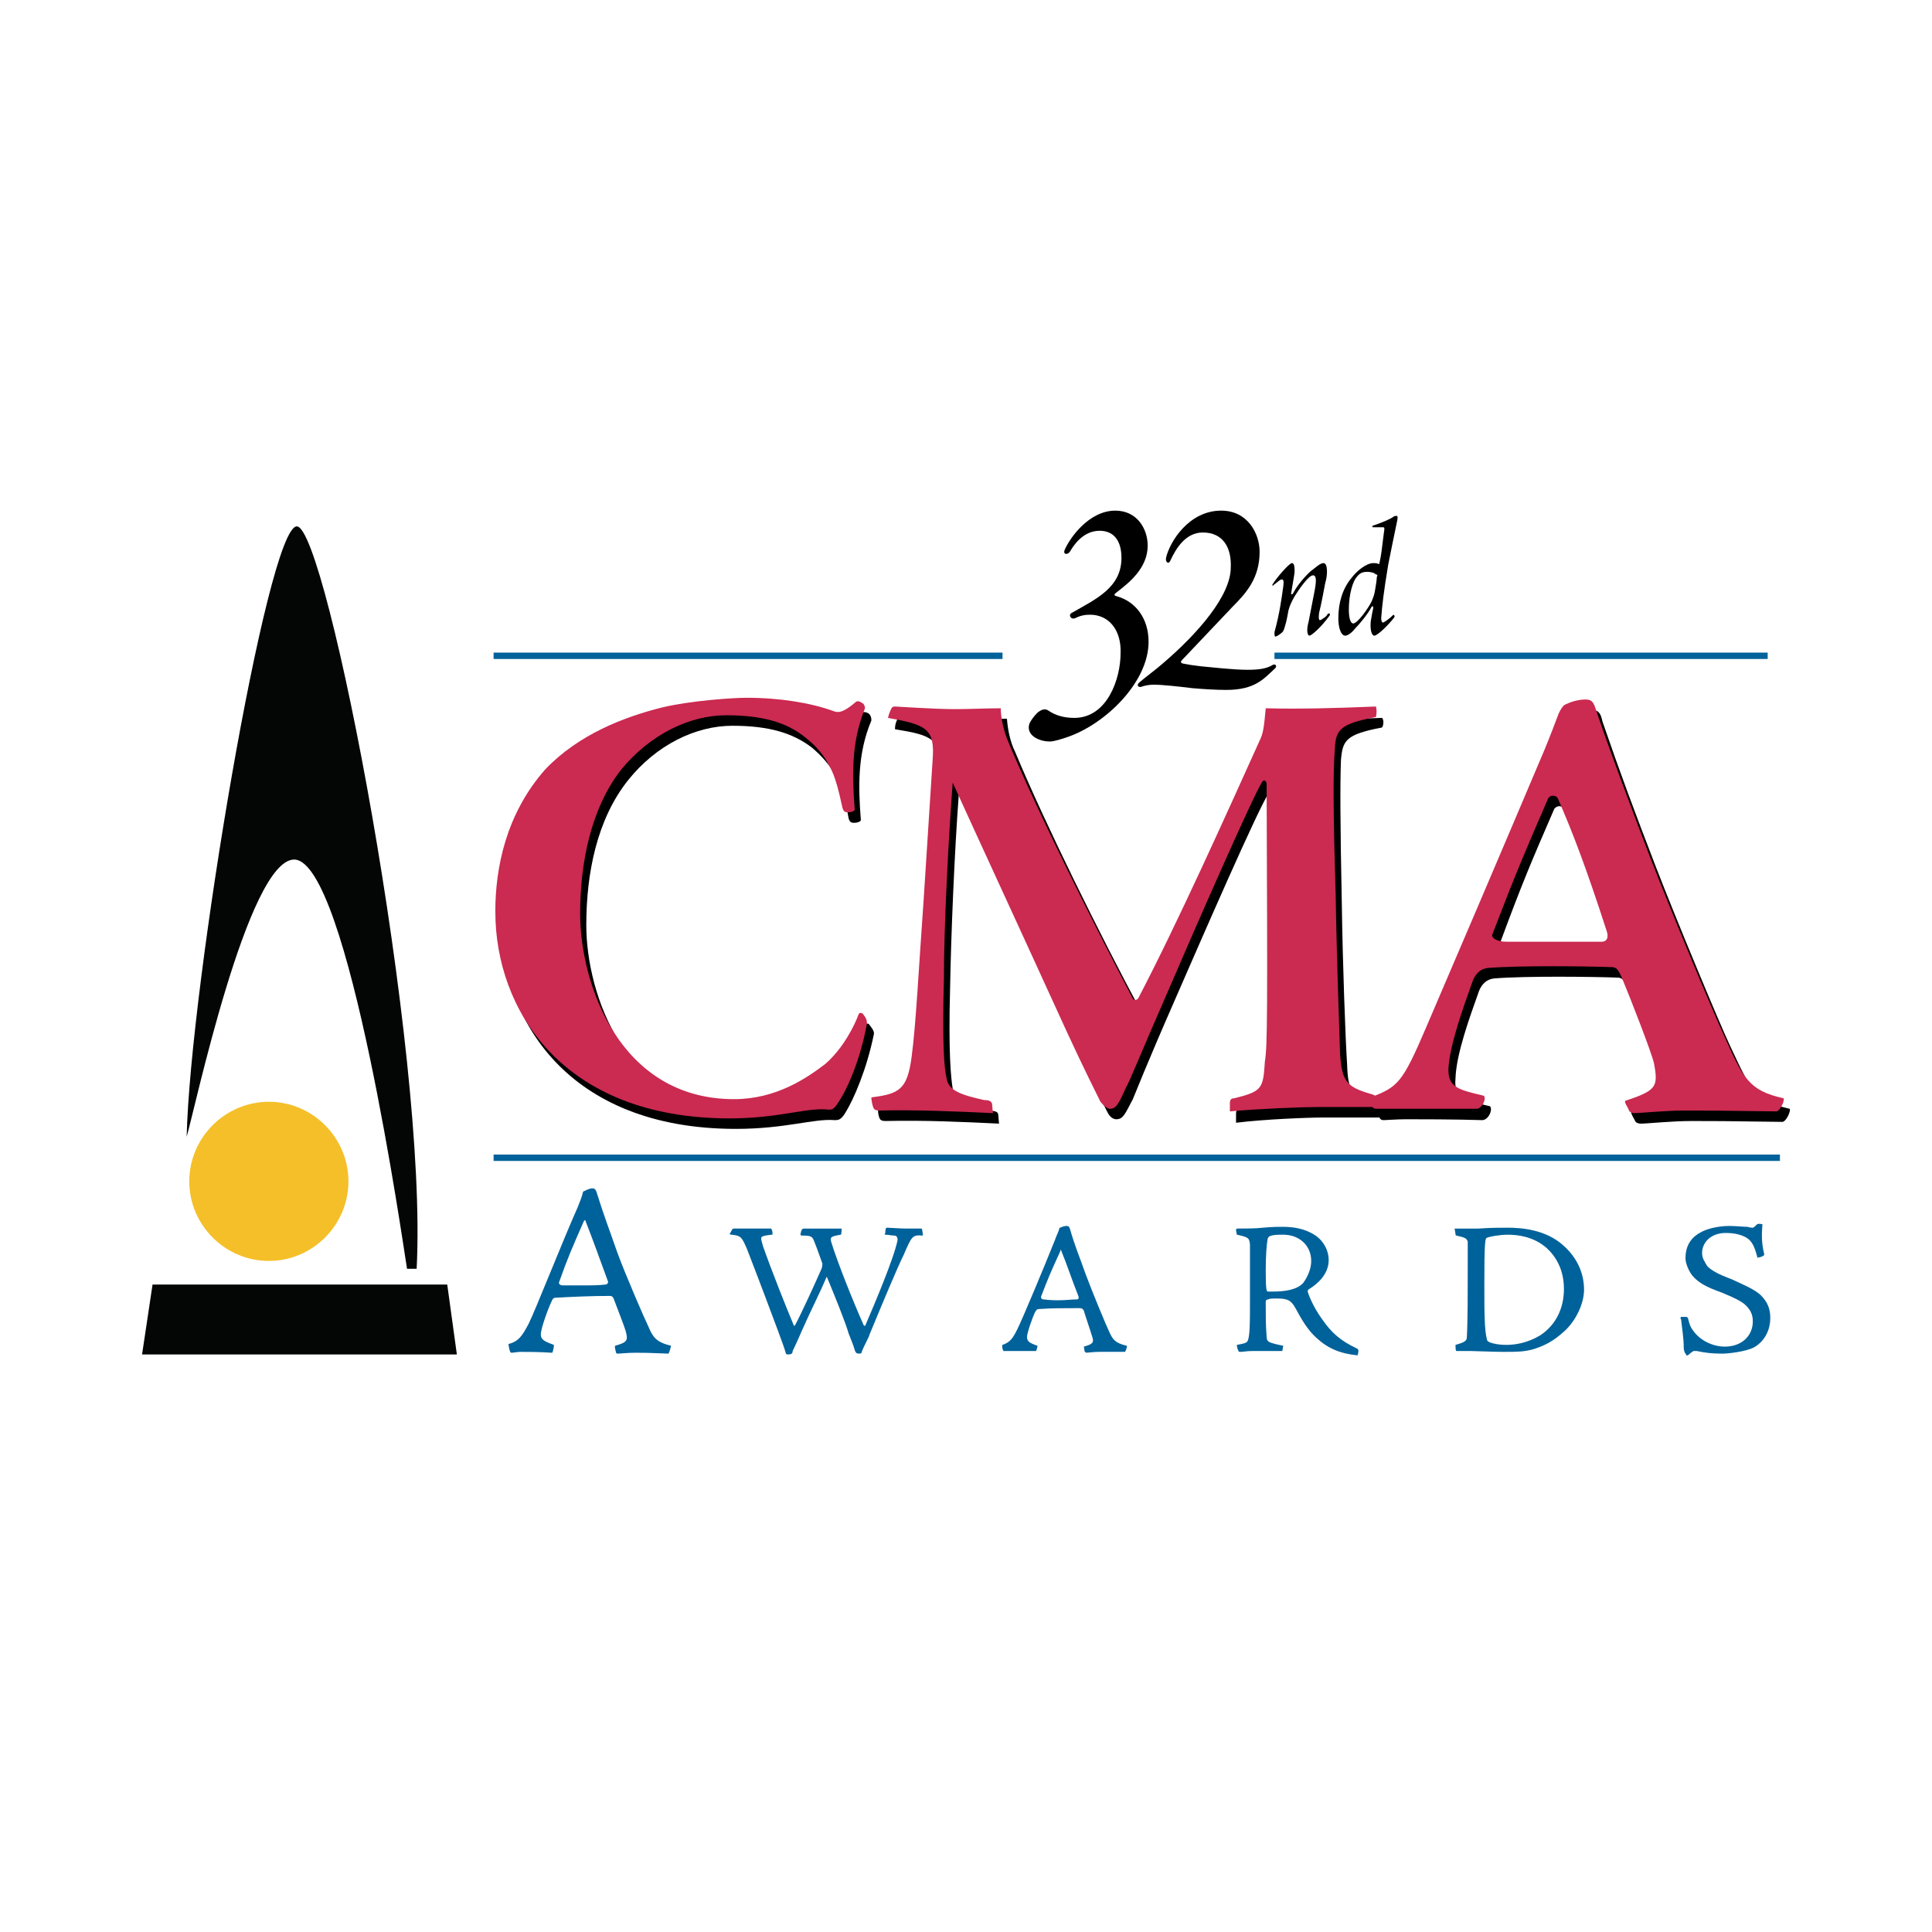 <?xml version="1.0" encoding="utf-8"?>
<!-- Generator: Adobe Illustrator 13.0.0, SVG Export Plug-In . SVG Version: 6.00 Build 14948)  -->
<!DOCTYPE svg PUBLIC "-//W3C//DTD SVG 1.0//EN" "http://www.w3.org/TR/2001/REC-SVG-20010904/DTD/svg10.dtd">
<svg version="1.0" id="Layer_1" xmlns="http://www.w3.org/2000/svg" xmlns:xlink="http://www.w3.org/1999/xlink" x="0px" y="0px"
	 width="192.756px" height="192.756px" viewBox="0 0 192.756 192.756" enable-background="new 0 0 192.756 192.756"
	 xml:space="preserve">
<g>
	<polygon fill-rule="evenodd" clip-rule="evenodd" fill="#FFFFFF" points="0,0 192.756,0 192.756,192.756 0,192.756 0,0 	"/>
	<polygon fill-rule="evenodd" clip-rule="evenodd" fill="#040606" points="14.173,135.137 45.582,135.137 44.622,128.158 
		15.22,128.158 14.173,135.137 	"/>
	<path fill-rule="evenodd" clip-rule="evenodd" fill="#040606" d="M18.623,113.414c0.349-15.008,8.026-60.898,10.993-60.898
		s13.087,52.347,11.953,74.072h-0.96c-0.349-2.094-5.845-40.744-11.254-40.831C24.73,85.757,19.408,110.797,18.623,113.414
		L18.623,113.414z"/>
	<path fill-rule="evenodd" clip-rule="evenodd" fill="#F4BF28" d="M26.824,125.803c4.362,0,7.939-3.578,7.939-7.939
		c0-4.363-3.577-7.939-7.939-7.939s-7.939,3.576-7.939,7.939C18.884,122.225,22.461,125.803,26.824,125.803L26.824,125.803z"/>
	<path fill-rule="evenodd" clip-rule="evenodd" d="M50.031,92.038c0-4.362,1.047-9.771,4.973-14.133
		c3.315-3.577,7.852-5.322,11.778-6.282c2.966-0.698,7.067-0.959,8.288-0.959c3.403,0,6.543,0.523,8.637,1.308
		c0.698,0.262,1.134,0.087,2.269-0.872c0.174-0.087,0.523-0.087,0.785,0.174c0.175,0.262,0.175,0.437,0.175,0.611
		c-1.396,3.315-1.309,6.63-1.047,9.946c0,0.087-0.262,0.262-0.698,0.262c-0.349,0-0.437-0.174-0.523-0.436
		c-0.262-1.57-0.698-3.141-1.221-4.188c-0.611-1.047-1.396-2.006-2.443-2.879c-1.919-1.483-4.362-2.181-7.939-2.181
		c-3.665,0-7.59,1.919-10.382,5.409c-3.141,3.926-4.188,9.335-4.188,14.482c0,6.892,3.926,18.409,15.355,18.409
		c4.188,0,7.241-2.094,9.073-3.49c1.919-1.57,3.054-3.838,3.315-4.885c0.087-0.176,0.262-0.262,0.437-0.176
		c0.349,0.438,0.523,0.699,0.523,0.961c-0.698,3.488-2.006,6.543-2.879,7.939c-0.436,0.697-0.698,0.697-1.047,0.697
		c-2.094-0.174-4.886,0.873-9.858,0.873C56.574,112.629,50.031,101.635,50.031,92.038L50.031,92.038L50.031,92.038z"/>
	<path fill-rule="evenodd" clip-rule="evenodd" d="M99.674,112.105c-3.665-0.176-7.416-0.35-11.342-0.262
		c-0.349,0-0.523-0.088-0.61-0.35c-0.087-0.262-0.175-0.697-0.087-0.959c2.705-0.35,3.49-0.785,4.013-4.014
		c0.349-3.229,0.698-8.639,1.222-15.879l0.873-13.698c0.174-3.228-0.698-3.577-4.45-4.188c0-0.436,0.087-0.698,0.262-1.046
		c0.087-0.087,0.174-0.087,0.349-0.087c0.262,0,3.839,0.174,6.02,0.174c1.483,0,3.054-0.087,4.537-0.087
		c0.087,1.134,0.349,2.355,0.785,3.228c3.054,7.329,8.55,18.409,12.476,25.737c0.088,0.262,0.35,0.088,0.437,0
		c3.926-7.503,8.899-18.583,12.127-25.737c0.35-0.698,0.437-1.309,0.698-3.228c3.229,0.087,6.631,0.087,10.905-0.087
		c0.175,0.174,0.175,0.698,0,0.959c-3.664,0.698-3.926,1.309-4.101,3.229c-0.087,2.268-0.087,5.933,0.088,14.569
		c0.087,5.846,0.349,13.086,0.523,15.792c0.087,2.793,0.523,3.314,3.053,4.014c0.611,0.174,0.786,0.523,0.786,1.047
		c0,0.174-0.262,0.262-0.523,0.262h-5.671c-1.571,0-5.933,0.174-8.725,0.523v-0.873c0-0.348,0.087-0.523,0.436-0.523
		c2.792-0.697,2.88-0.959,3.142-3.576c0.174-1.658,0.174-4.799,0.087-27.745c0-0.349-0.262-0.523-0.349-0.261
		c-1.048,1.483-6.806,14.744-9.511,20.938c-2.791,6.369-3.838,9.074-4.1,9.686c-0.785,1.482-0.96,2.006-1.658,2.006
		c-0.262,0-0.61-0.174-0.872-0.697s-1.832-3.49-3.315-6.893c-5.584-12.04-9.423-20.328-11.517-24.865
		c-0.436,5.758-0.785,14.221-0.873,19.457c-0.174,6.367,0.087,8.898,0.262,9.945c0.262,1.221,1.396,1.656,3.751,2.182
		c0.698,0.086,0.698,0.174,0.785,0.348L99.674,112.105L99.674,112.105z"/>
	<path fill-rule="evenodd" clip-rule="evenodd" d="M158.826,70.838c0.61,0,0.872,0.262,1.047,1.134
		c1.832,5.322,3.141,8.812,5.321,14.483c2.095,5.409,6.457,15.879,7.416,17.885c2.007,4.275,2.443,5.496,5.933,6.281
		c0.175,0.088-0.262,1.223-0.698,1.309c-5.758-0.086-6.979-0.086-9.073-0.086c-2.007,0-4.449,0.262-5.06,0.262
		c-0.263,0-0.437-0.088-0.523-0.176c-0.175-0.348-0.524-0.871-0.437-1.047c3.141-0.959,3.315-1.396,2.879-3.752
		c-0.175-1.133-2.442-6.717-3.141-8.375c-0.437-0.959-0.611-1.221-1.134-1.221c-2.356-0.088-9.161-0.176-12.302,0.086
		c-0.785,0.088-1.222,0.611-1.483,1.223c-0.96,2.705-2.269,6.281-2.355,8.725c-0.175,1.918,0.785,2.182,3.402,2.791
		c0.349,0.176,0,1.309-0.698,1.396c-2.792-0.088-6.369-0.088-7.59-0.088c-1.047,0-2.007,0.088-2.269,0.088s-0.349-0.088-0.437-0.262
		c-0.262-0.35-0.436-0.873-0.262-0.959c2.792-1.049,3.141-1.396,5.497-6.893c1.396-3.229,8.55-19.98,11.865-27.832
		c0.61-1.483,1.134-2.879,1.396-3.577c0.175-0.349,0.35-0.698,0.698-0.873C157.256,71.1,158.041,70.838,158.826,70.838
		L158.826,70.838L158.826,70.838z M151.061,95.005c0.523,0,1.57,0,4.188,0c2.181,0,3.315,0,5.147,0c0.697,0,0.697-0.524,0.523-1.047
		c-2.094-6.369-3.402-9.858-4.886-13.261c-0.175-0.35-0.698-0.35-0.96,0c-2.269,5.234-3.141,7.241-5.496,13.61
		C149.403,94.568,149.927,95.005,151.061,95.005L151.061,95.005L151.061,95.005z"/>
	<path fill-rule="evenodd" clip-rule="evenodd" fill="#CB2A51" d="M49.42,90.904c0-4.275,1.047-9.685,4.973-14.134
		c3.315-3.49,7.853-5.235,11.691-6.194c2.967-0.698,7.154-0.96,8.375-0.96c3.403,0,6.457,0.523,8.638,1.309
		c0.61,0.262,1.134,0.087,2.268-0.872c0.174-0.174,0.437-0.087,0.785,0.174c0.175,0.262,0.175,0.437,0.087,0.611
		c-1.309,3.315-1.221,6.543-0.959,9.946c0,0.087-0.262,0.262-0.698,0.262c-0.349,0-0.436-0.174-0.523-0.436
		c-0.349-1.57-0.698-3.141-1.309-4.188c-0.523-1.047-1.309-2.007-2.443-2.879c-1.832-1.483-4.275-2.181-7.852-2.181
		c-3.665,0-7.59,1.919-10.47,5.409c-3.053,3.926-4.1,9.335-4.1,14.395c0,6.981,3.926,18.497,15.355,18.497
		c4.188,0,7.241-2.094,9.073-3.49c1.833-1.57,2.967-3.926,3.315-4.885c0.087-0.262,0.175-0.262,0.437-0.176
		c0.349,0.438,0.436,0.699,0.436,0.961c-0.61,3.488-1.919,6.543-2.879,7.939c-0.437,0.697-0.611,0.697-0.959,0.697
		c-2.094-0.262-4.886,0.873-9.859,0.873c-16.838,0-23.381-10.994-23.381-20.59V90.904L49.42,90.904z"/>
	<path fill-rule="evenodd" clip-rule="evenodd" fill="#CB2A51" d="M99.062,111.059c-3.751-0.176-7.503-0.35-11.341-0.262
		c-0.349,0-0.524-0.088-0.611-0.35c-0.087-0.262-0.174-0.697-0.174-0.961c2.792-0.348,3.577-0.785,4.013-4.012
		c0.436-3.229,0.698-8.638,1.221-15.966l0.873-13.61c0.262-3.228-0.611-3.577-4.449-4.275c0.087-0.349,0.174-0.611,0.349-0.959
		c0.087-0.087,0.087-0.175,0.349-0.175s3.838,0.262,6.02,0.262c1.396,0,3.054-0.087,4.537-0.087c0,1.134,0.349,2.355,0.697,3.228
		c3.054,7.328,8.638,18.408,12.477,25.737c0.174,0.262,0.436,0.088,0.523,0c3.926-7.503,8.898-18.583,12.127-25.737
		c0.349-0.698,0.437-1.309,0.61-3.228c3.229,0.087,6.718,0,10.993-0.175c0.087,0.262,0.087,0.698,0,1.047
		c-3.664,0.698-4.014,1.309-4.101,3.228c-0.175,2.181-0.175,5.933,0.087,14.57c0.088,5.845,0.35,13.086,0.437,15.791
		c0.175,2.705,0.61,3.314,3.054,4.014c0.697,0.174,0.785,0.523,0.785,1.047c0,0.174-0.262,0.262-0.523,0.262h-5.584
		c-1.57,0-5.933,0.174-8.725,0.436v-0.785c0-0.348,0.088-0.523,0.437-0.523c2.792-0.697,2.879-0.959,3.054-3.664
		c0.262-1.57,0.262-4.799,0.174-27.656c0-0.349-0.261-0.524-0.436-0.262c-0.96,1.483-6.718,14.657-9.423,20.94
		c-2.792,6.367-3.839,9.072-4.188,9.596c-0.698,1.57-0.96,2.094-1.57,2.094c-0.262,0-0.611-0.262-0.96-0.697
		c-0.262-0.523-1.745-3.49-3.315-6.893c-5.496-12.04-9.335-20.328-11.429-24.952c-0.437,5.845-0.873,14.308-0.873,19.456
		c-0.175,6.455,0,8.898,0.262,10.033c0.174,1.221,1.396,1.658,3.751,2.182c0.61,0,0.698,0.174,0.785,0.348L99.062,111.059
		L99.062,111.059z"/>
	<path fill-rule="evenodd" clip-rule="evenodd" fill="#CB2A51" d="M158.215,69.791c0.611,0,0.785,0.262,1.047,1.134
		c1.832,5.322,3.142,8.725,5.322,14.483c2.094,5.409,6.456,15.879,7.416,17.885c1.919,4.275,2.442,5.496,5.933,6.281
		c0.175,0.088-0.262,1.223-0.698,1.309c-5.845-0.086-6.979-0.086-9.16-0.086c-1.92,0-4.45,0.262-5.061,0.262
		c-0.175,0-0.35-0.088-0.437-0.176c-0.174-0.436-0.523-0.871-0.436-1.047c3.141-1.047,3.314-1.396,2.879-3.752
		c-0.262-1.133-2.443-6.717-3.142-8.375c-0.436-1.046-0.61-1.221-1.134-1.221c-2.355-0.087-9.161-0.175-12.302,0.087
		c-0.785,0.087-1.221,0.61-1.482,1.222c-0.96,2.705-2.269,6.281-2.443,8.725c-0.087,1.918,0.873,2.18,3.49,2.791
		c0.349,0.174-0.088,1.309-0.698,1.309c-2.879,0-6.369,0-7.591,0c-1.134,0-2.094,0-2.355,0c-0.174,0-0.262,0-0.436-0.174
		c-0.175-0.35-0.35-0.873-0.175-0.961c2.704-1.047,3.141-1.395,5.496-6.891c1.396-3.229,8.55-19.98,11.865-27.832
		c0.611-1.483,1.135-2.879,1.396-3.577c0.174-0.349,0.349-0.698,0.61-0.872c0.523-0.262,1.309-0.523,2.007-0.523H158.215
		L158.215,69.791z M150.45,93.958c0.523,0,1.483,0,4.188,0c2.182,0,3.315,0,5.147,0c0.611,0,0.698-0.523,0.523-1.047
		c-2.094-6.456-3.402-9.858-4.885-13.261c-0.175-0.349-0.786-0.349-0.96,0c-2.269,5.235-3.141,7.242-5.584,13.61
		c-0.087,0.262,0.349,0.698,1.483,0.698H150.45L150.45,93.958z"/>
	<path fill="none" stroke="#00629A" stroke-width="0.636" stroke-miterlimit="2.613" d="M49.246,65.429h50.777 M127.155,65.429
		h49.207 M49.246,115.508h128.338"/>
	<path fill-rule="evenodd" clip-rule="evenodd" fill="#00629A" d="M59.104,118.561c0.262,0,0.349,0.174,0.436,0.438
		c0.698,2.268,1.222,3.576,2.007,5.844c0.785,2.182,2.792,6.807,3.141,7.504c0.436,1.047,0.785,1.57,2.268,1.92
		c0,0-0.174,0.697-0.262,0.785c-2.006-0.088-2.53-0.088-3.315-0.088c-0.786,0-1.483,0.088-1.745,0.088c-0.087,0-0.087,0-0.174-0.088
		c0-0.088-0.175-0.611-0.087-0.697c1.221-0.35,1.309-0.523,1.047-1.484c-0.087-0.348-0.873-2.355-1.134-3.053
		c-0.087-0.262-0.174-0.436-0.436-0.436c-1.745,0-3.839,0.086-5.235,0.174c-0.349,0-0.437,0-0.611,0.436
		c-0.262,0.523-1.047,2.617-1.047,3.229c0,0.523,0.349,0.697,1.309,1.047c0,0.174-0.087,0.697-0.174,0.785
		c-1.221-0.088-2.617-0.088-3.141-0.088c-0.349,0-0.785,0.088-0.872,0.088c-0.175,0-0.175-0.088-0.175-0.088
		c-0.087-0.174-0.174-0.697-0.174-0.785c1.047-0.262,1.396-0.871,2.006-2.006c0.698-1.396,3.403-8.289,4.886-11.604
		c0.262-0.697,0.437-1.047,0.524-1.482c0-0.088,0.087-0.176,0.174-0.176C58.494,118.734,58.843,118.561,59.104,118.561
		L59.104,118.561L59.104,118.561z M56.138,128.244c0.087,0,0.611,0,1.745,0c1.221,0,1.832,0,2.53-0.086
		c0.175,0,0.262-0.176,0.262-0.262c-0.96-2.617-1.483-4.102-2.269-6.107c0-0.088-0.087-0.088-0.174,0.088
		c-1.222,2.791-1.571,3.576-2.443,6.02C55.702,128.07,55.876,128.244,56.138,128.244L56.138,128.244L56.138,128.244z"/>
	<path fill-rule="evenodd" clip-rule="evenodd" fill="#00629A" d="M76.902,122.574c0.087,0,0.175,0.262,0.175,0.523
		c0,0.088,0,0.088-0.087,0.088c-0.785,0.086-1.047,0.174-1.047,0.348c0,0.176,0.087,0.438,0.174,0.785
		c0.96,2.705,2.356,6.195,3.054,7.854c0,0.086,0.087,0.174,0.175,0c0.61-1.135,2.006-4.189,2.617-5.584
		c0.087-0.262,0.087-0.35,0.087-0.523c-0.523-1.484-0.698-1.92-0.872-2.355c-0.174-0.35-0.262-0.438-1.222-0.438
		c-0.087,0-0.087-0.086-0.087-0.174c0.087-0.436,0.174-0.523,0.349-0.523c0.349,0,1.047,0,1.832,0c0.96,0,1.571,0,1.919,0
		c0,0,0,0.611-0.087,0.611c-1.047,0.174-1.047,0.262-0.96,0.697c0.611,2.006,2.181,5.934,3.228,8.289
		c0.087,0.174,0.087,0.086,0.175,0.086c0.785-1.832,2.879-6.717,3.228-8.549c0-0.35-0.174-0.438-0.349-0.438
		c-0.262,0-0.61-0.086-0.873-0.086c-0.087,0-0.087-0.088,0-0.176c0-0.262,0-0.523,0.175-0.523c0.174,0,1.396,0.088,1.832,0.088
		c0.523,0,1.221,0,1.396,0c0.262,0,0.262,0,0.262,0.088l0.087,0.523c0,0,0,0.086-0.087,0.086c-0.959-0.086-1.047,0.088-1.832,1.92
		c-0.611,1.221-2.182,4.973-3.403,7.939c-0.087,0.35-0.523,1.047-0.785,1.744c0,0.176-0.174,0.176-0.262,0.176
		c-0.262,0-0.349-0.088-0.436-0.35c-0.087-0.35-0.262-0.785-0.611-1.658c-0.262-0.959-1.309-3.576-2.181-5.67
		c-0.785,1.832-1.57,3.314-2.53,5.496c-0.262,0.611-0.61,1.396-0.872,1.92c0,0.174-0.087,0.262-0.087,0.262
		c-0.175,0.086-0.262,0.086-0.437,0.086c-0.087,0-0.174-0.086-0.174-0.174c-0.087-0.35-0.437-1.309-0.959-2.705
		c-0.524-1.395-1.396-3.75-2.879-7.59c-0.523-1.221-0.611-1.396-1.57-1.482c-0.175,0-0.175-0.088-0.175-0.088
		c0.087-0.088,0.175-0.35,0.262-0.436c0-0.088,0.087-0.088,0.262-0.088c0.349,0,1.134,0,1.57,0H76.902L76.902,122.574z"/>
	<path fill-rule="evenodd" clip-rule="evenodd" fill="#00629A" d="M106.392,122.312c0.262,0,0.262,0.088,0.349,0.262
		c0.523,1.832,0.96,2.791,1.57,4.537c0.611,1.656,2.094,5.234,2.356,5.758c0.349,0.785,0.61,1.135,1.744,1.396
		c0.088,0-0.087,0.523-0.174,0.609c-1.57,0-1.92,0-2.53,0c-0.611,0-1.222,0.088-1.309,0.088c-0.088,0-0.088-0.088-0.175-0.088
		c0-0.086-0.087-0.436-0.087-0.523c0.959-0.262,1.047-0.436,0.785-1.133c-0.088-0.35-0.611-1.832-0.785-2.443
		c-0.088-0.174-0.175-0.262-0.437-0.262c-1.309,0-2.879,0-4.014,0.088c-0.262,0-0.262,0.086-0.436,0.348
		c-0.175,0.35-0.785,2.008-0.785,2.443s0.261,0.611,1.047,0.873c0,0.086-0.088,0.523-0.175,0.523c-0.96,0-2.007,0-2.355,0
		s-0.698,0-0.785,0c-0.088,0-0.088,0-0.088,0c-0.087-0.176-0.174-0.523-0.087-0.611c0.785-0.262,1.047-0.697,1.483-1.57
		c0.523-1.047,2.704-6.281,3.751-8.898c0.175-0.523,0.35-0.785,0.437-1.135c0-0.088,0-0.088,0.088-0.088
		C105.955,122.4,106.217,122.312,106.392,122.312L106.392,122.312L106.392,122.312z M104.123,129.641
		c0.087,0,0.523,0.088,1.396,0.088c0.873,0,1.396-0.088,1.92-0.088c0.175,0,0.175-0.088,0.175-0.262
		c-0.785-2.006-1.135-3.141-1.745-4.623c0-0.088-0.087-0.088-0.087,0.086c-0.96,2.094-1.222,2.705-1.92,4.537
		C103.861,129.553,103.948,129.641,104.123,129.641L104.123,129.641L104.123,129.641z"/>
	<path fill-rule="evenodd" clip-rule="evenodd" fill="#00629A" d="M123.317,122.748c0-0.086,0-0.086,0.087-0.174
		c0.96,0,1.832,0,2.617-0.088c0.96-0.086,1.483-0.086,1.92-0.086c1.134,0,2.269,0.174,3.315,0.871
		c0.872,0.611,1.309,1.57,1.309,2.443c0,1.482-1.222,2.443-1.92,2.879c-0.175,0.088-0.175,0.174-0.175,0.262
		c0.088,0.35,0.524,1.484,1.396,2.705c0.96,1.396,1.832,2.182,3.49,2.967c0.174,0.086,0.174,0.174,0.174,0.262
		c0,0.174-0.087,0.436-0.087,0.436c-1.745-0.174-2.967-0.697-4.101-1.744c-0.873-0.785-1.483-1.832-2.094-2.967
		c-0.437-0.785-0.785-0.961-1.832-0.961c-0.437,0-0.785,0-0.873,0.088c-0.175,0-0.262,0.088-0.262,0.262
		c0,1.309,0,2.355,0.087,3.402c0,0.35,0.088,0.438,0.175,0.523c0.175,0.176,1.047,0.35,1.483,0.438c0,0.086-0.087,0.436-0.087,0.523
		c0,0-0.088,0-0.262,0c-0.175,0-1.745,0-2.618,0c-0.697,0-1.047,0.086-1.221,0.086c-0.262,0-0.262,0-0.262-0.086
		c-0.088-0.088-0.175-0.438-0.175-0.611c0.523-0.088,0.96-0.174,1.047-0.35c0.262-0.348,0.262-1.918,0.262-4.188v-2.182
		c0-1.047,0-2.355,0-3.314c-0.087-0.611-0.087-0.697-1.309-0.959L123.317,122.748L123.317,122.748z M130.82,125.803
		c0-1.484-1.135-2.617-2.792-2.617c-0.523,0-1.047,0-1.396,0.174c-0.088,0.088-0.175,0.174-0.175,0.35
		c-0.088,0.523-0.175,1.482-0.175,3.141c0,1.832,0.087,1.918,0.175,2.006c0.087,0,0.262,0,0.61,0c1.135,0,2.355-0.174,2.967-0.873
		C130.471,127.373,130.82,126.588,130.82,125.803L130.82,125.803L130.82,125.803z"/>
	<path fill-rule="evenodd" clip-rule="evenodd" fill="#00629A" d="M158.041,128.682c0,1.047-0.523,2.705-1.832,4.014
		c-1.31,1.221-2.182,1.57-3.229,1.918c-0.96,0.262-1.657,0.262-2.967,0.262c-1.047,0-2.879-0.086-3.315-0.086
		c-0.436,0-1.134,0-1.396,0c-0.087,0-0.087-0.523-0.087-0.611c0.96-0.262,1.134-0.436,1.134-0.785
		c0.088-1.482,0.088-4.625,0.088-6.893c0-2.094,0-2.443,0-2.617c-0.088-0.35-0.35-0.436-1.135-0.611
		c-0.087,0-0.087-0.086-0.087-0.174l-0.088-0.523c0.785,0,1.483,0,2.355,0c1.31-0.088,2.007-0.088,2.967-0.088
		c1.309,0,3.752,0.176,5.496,1.746C157.343,125.453,158.041,127.023,158.041,128.682L158.041,128.682L158.041,128.682z
		 M150.363,123.186c-0.611,0-1.832,0.174-2.094,0.348c0,0.088-0.088,0.176-0.088,0.438c-0.087,0.785-0.087,2.529-0.087,4.1
		c0,2.793,0,4.625,0.262,5.584c0,0.088,0.087,0.174,0.262,0.262c0.437,0.174,1.047,0.262,1.657,0.262
		c0.873,0,2.095-0.174,3.403-0.959c1.57-1.047,2.355-2.705,2.355-4.625c0-2.006-0.873-3.314-1.745-4.1
		c-1.309-1.135-2.879-1.309-3.839-1.309H150.363L150.363,123.186z"/>
	<path fill-rule="evenodd" clip-rule="evenodd" fill="#00629A" d="M168.248,135.225c0,0,0-0.088-0.087-0.174
		c-0.087-0.088-0.175-0.35-0.175-0.611c0-0.959-0.174-1.92-0.262-2.791c-0.087-0.176-0.087-0.176,0-0.262c0.175,0,0.35,0,0.437,0
		c0.175,0,0.175,0,0.262,0.174c0.087,0.35,0.175,0.785,0.523,1.221c0.61,0.873,1.832,1.57,3.141,1.57
		c1.658,0,2.792-1.047,2.792-2.529c0-0.697-0.262-1.221-0.872-1.744c-0.35-0.262-0.785-0.525-2.269-1.135
		c-1.483-0.523-2.269-0.961-2.879-1.658c-0.35-0.436-0.698-1.221-0.698-1.744c0-1.396,0.698-2.182,1.57-2.617
		c0.437-0.262,1.57-0.611,2.792-0.611c0.61,0,1.483,0.088,1.832,0.088c0.262,0.086,0.437,0.086,0.523,0.086
		c0.088,0,0.262-0.174,0.437-0.348c0.174-0.088,0.437,0,0.523,0c-0.087,1.047-0.087,1.918,0.174,2.965c0,0.088,0,0.176-0.087,0.176
		c-0.087,0.086-0.349,0.174-0.523,0.174c-0.087,0.088-0.087,0-0.087-0.088c-0.175-0.609-0.349-1.309-0.873-1.744
		c-0.436-0.35-1.221-0.611-2.268-0.611c-1.396,0-2.356,0.873-2.356,2.008c0,0.523,0.262,0.871,0.523,1.309
		c0.437,0.436,1.048,0.785,2.443,1.309c1.309,0.609,2.182,0.959,2.879,1.57c0.698,0.697,0.96,1.396,0.96,2.268
		c0,1.396-0.698,2.443-1.657,2.967c-0.873,0.436-2.618,0.611-3.142,0.611c-0.96,0-1.745-0.088-2.53-0.262c-0.174,0-0.262,0-0.349,0
		c-0.087,0.086-0.262,0.174-0.349,0.262c-0.088,0.086-0.175,0.174-0.262,0.174H168.248L168.248,135.225z"/>
	<path fill-rule="evenodd" clip-rule="evenodd" d="M111.277,50.946c2.181,0,3.228,1.832,3.228,3.49c0,2.269-1.919,3.751-3.053,4.624
		c-0.35,0.262-0.35,0.349,0,0.437c1.832,0.523,3.141,2.181,3.141,4.537c0,4.013-4.275,8.201-8.114,9.51
		c-0.523,0.174-1.309,0.436-1.745,0.436c-0.697,0-1.396-0.262-1.744-0.611c-0.35-0.349-0.437-0.785-0.263-1.221
		c0.175-0.349,0.437-0.698,0.786-1.047c0.436-0.349,0.785-0.436,1.134-0.175c0.523,0.349,1.309,0.698,2.53,0.698
		c3.315,0,4.624-3.926,4.624-6.457c0.087-2.268-1.134-3.838-3.054-3.838c-0.523,0-0.96,0.087-1.483,0.349
		c-0.436,0.175-0.697-0.349-0.349-0.523c2.442-1.396,4.973-2.53,4.973-5.496c0-1.745-0.785-2.705-2.181-2.705
		c-1.658,0-2.618,1.483-2.967,2.094c-0.262,0.349-0.697,0.262-0.523-0.175C106.74,53.65,108.66,50.946,111.277,50.946
		L111.277,50.946z"/>
	<path fill-rule="evenodd" clip-rule="evenodd" d="M122.794,56.617c0.087-2.006-0.786-3.49-2.792-3.49
		c-1.745,0-2.705,1.658-3.229,2.792c-0.174,0.436-0.523,0.174-0.437-0.262c0.35-1.571,2.269-4.711,5.497-4.711
		c2.704,0,3.839,2.355,3.839,4.101c0,2.617-1.309,4.101-2.705,5.497l-4.798,5.06c-0.35,0.349-0.523,0.523-0.088,0.611
		c0.437,0.087,0.96,0.174,1.745,0.262c0.96,0.087,3.229,0.349,4.624,0.349c1.047,0,1.832-0.087,2.443-0.436
		c0.349-0.262,0.61,0.087,0.261,0.349c-1.046,0.959-1.919,2.094-4.798,2.094c-1.135,0-2.355-0.087-3.402-0.174
		c-1.396-0.175-3.054-0.349-3.839-0.349c-0.437,0-0.872,0.087-1.135,0.174c-0.349,0.175-0.697-0.087-0.262-0.436
		c0.611-0.523,1.57-1.222,2.269-1.832C119.565,63.16,122.794,59.409,122.794,56.617L122.794,56.617z"/>
	<path fill-rule="evenodd" clip-rule="evenodd" d="M129.162,56.966c0,0.349-0.174,1.134-0.349,2.268c0,0.087,0.087,0.087,0.175,0
		c0.523-1.047,1.657-2.181,1.919-2.355c0.262-0.174,0.785-0.698,1.135-0.698c0.436,0,0.436,1.134,0.174,2.006
		c-0.174,0.873-0.349,1.919-0.61,2.966c-0.088,0.785,0,0.873,0.437,0.523c0.174-0.087,0.349-0.261,0.436-0.436
		c0.175-0.087,0.262,0,0.175,0.175c-0.872,1.221-1.832,2.006-2.007,2.006s-0.349-0.436-0.087-1.396
		c0.174-0.959,0.437-2.181,0.61-3.141c0.175-0.959,0.175-1.483-0.174-1.483c-0.437,0-1.396,1.396-1.833,2.094
		c-0.349,0.61-0.523,1.047-0.61,1.396c-0.087,0.437-0.175,1.047-0.349,1.571c-0.088,0.349-0.175,0.523-0.262,0.611
		c-0.088,0.087-0.523,0.436-0.698,0.436c-0.088,0-0.088-0.175-0.088-0.436c0.524-1.92,0.698-3.315,0.873-4.537
		c0.087-0.698,0-0.785-0.262-0.698c-0.175,0.087-0.437,0.349-0.698,0.523c-0.087,0.174-0.174,0-0.087-0.087
		c0.437-0.698,1.657-2.094,1.919-2.094S129.162,56.704,129.162,56.966L129.162,56.966z"/>
	<path fill-rule="evenodd" clip-rule="evenodd" d="M137.538,56.268c0.087,0,0.087,0,0.087-0.087c0.175-0.698,0.262-1.57,0.437-2.966
		c0.087-0.523,0.087-0.611-0.087-0.611h-0.96c-0.175,0-0.087-0.174,0-0.174c0.785-0.262,1.657-0.611,2.007-0.873
		c0.087-0.087,0.262-0.087,0.349-0.087s0.087,0.262,0,0.611c-0.349,1.658-0.61,2.966-0.872,4.275
		c-0.437,2.618-0.611,4.101-0.698,5.322c0,0.262,0.087,0.437,0.175,0.437c0.087,0,0.61-0.349,0.959-0.698
		c0.088-0.175,0.262,0,0.175,0.174c-0.523,0.698-1.658,1.832-2.007,1.832c-0.087,0-0.437-0.174-0.349-1.396
		c0.087-0.523,0.175-1.047,0.262-1.396c0-0.175-0.087-0.175-0.175-0.087c-0.349,0.698-1.222,1.745-1.657,2.181
		c-0.262,0.349-0.698,0.698-0.96,0.698c-0.437,0-0.698-0.785-0.698-1.745c0-1.57,0.437-2.966,1.309-4.013
		c0.524-0.698,1.483-1.483,2.182-1.483C137.189,56.181,137.363,56.181,137.538,56.268L137.538,56.268z M135.008,62.201
		c0.437,0,1.483-1.483,1.832-2.182c0.175-0.436,0.262-0.61,0.35-1.134c0.087-0.523,0.174-1.047,0.174-1.309
		c0.087-0.174,0.087-0.261-0.087-0.261c-0.175-0.175-0.523-0.262-0.872-0.262c-0.524,0-0.786,0.174-1.047,0.523
		c-0.35,0.35-0.785,1.658-0.785,3.228C134.572,61.677,134.746,62.201,135.008,62.201L135.008,62.201z"/>
</g>
</svg>
